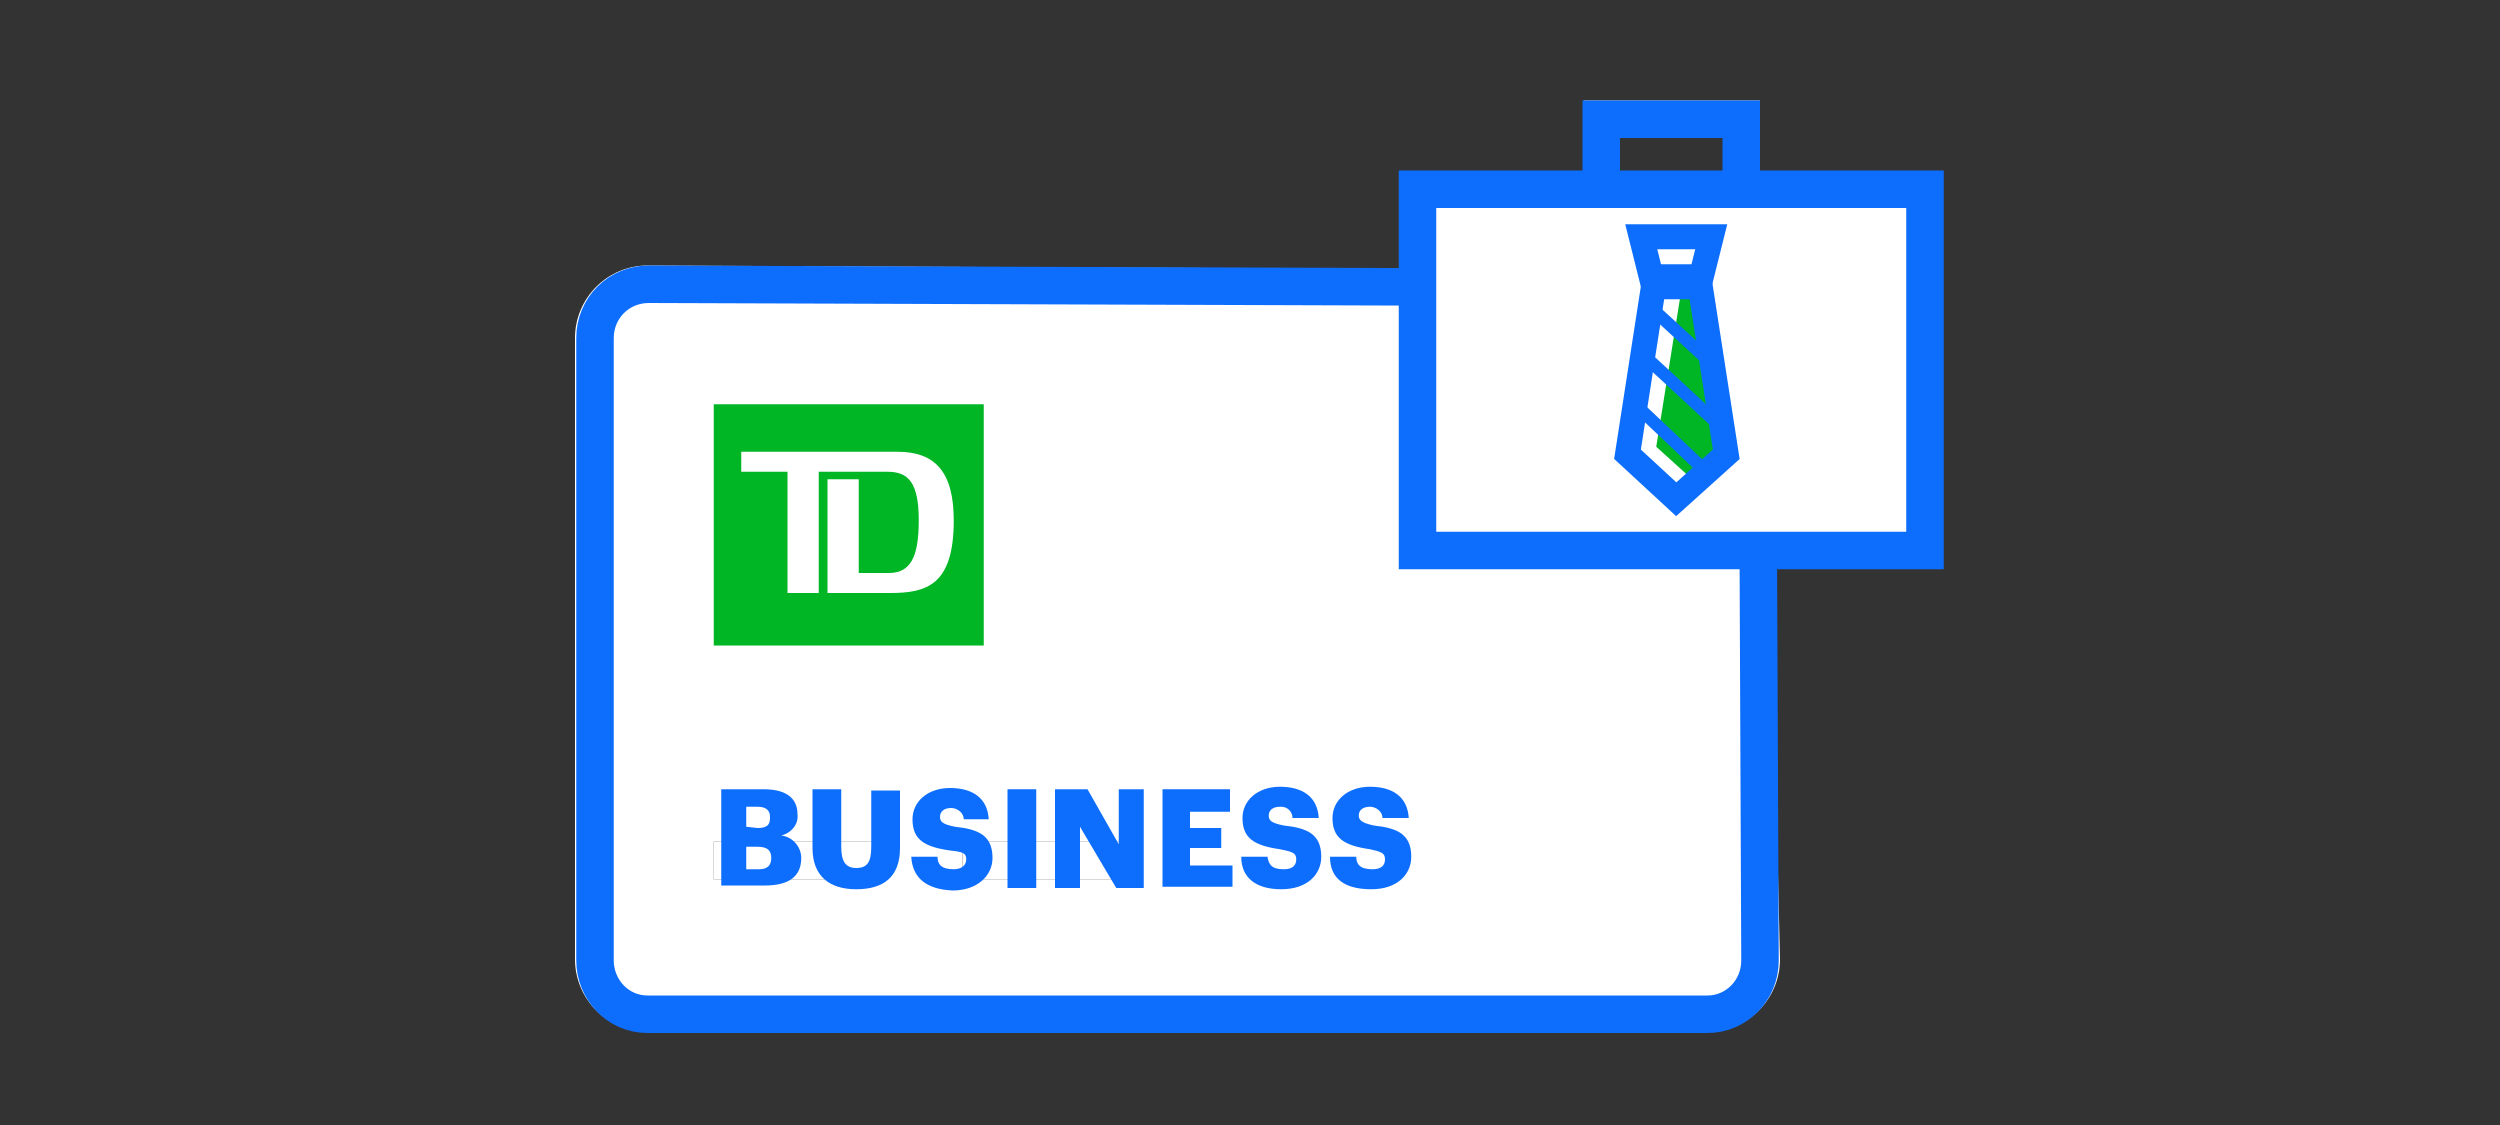 <?xml version="1.0" encoding="utf-8"?>
<!-- Generator: Adobe Illustrator 24.1.2, SVG Export Plug-In . SVG Version: 6.00 Build 0)  -->
<svg version="1.1" id="Layer_1" xmlns="http://www.w3.org/2000/svg" xmlns:xlink="http://www.w3.org/1999/xlink" x="0px" y="0px"
	 viewBox="0 0 200 90" style="enable-background:new 0 0 200 90;" xml:space="preserve">
<rect x="0" y="0" width="200" height="90" fill="#333333" stroke="none"/>
<style type="text/css">
	.st0{fill:#FFFFFF;}
	.st1{fill:#00B624;}
	.st2{fill:none;stroke:#0d6efd;stroke-width:3;stroke-linecap:square;stroke-miterlimit:10;}
	.st3{fill:#0d6efd;}
	.st4{fill:none;stroke:#0d6efd;stroke-width:3;stroke-miterlimit:10;}
	.st5{fill:none;stroke:#0d6efd;stroke-width:2;stroke-miterlimit:10;}
	.st6{fill:none;}
	.st7{fill:none;stroke:#0d6efd;stroke-miterlimit:10;}
</style>
<g id="BusinessSimpleChecking_smp_200x90">
	<g id="Group_667" transform="translate(46 7.94)">
		<g id="FLT_ART_WORKS_2_">
			<path id="Path_1819" class="st0" d="M95.1,13.7L5.8,13.3c-3.2,0-5.8,2.6-5.8,5.8c0,0,0,0,0,0l0,0v49.7c0,3.2,2.6,5.8,5.8,5.8
				h84.8c3.2,0,5.8-2.6,5.8-5.8 M24.4,62.4H11.1v-3h13.3V62.4z M44.7,62.4H31v-3h13.6V62.4z"/>
			<rect id="Rectangle_313" x="11.1" y="59.4" class="st0" width="13.4" height="3"/>
			<rect id="Rectangle_314" x="31" y="59.4" class="st0" width="13.6" height="3"/>
			<path id="Path_1820" class="st1" d="M11.1,24.4v19.3h21.6V24.4H11.1z M25.2,39.5h-5v-9.1h2.5v7.5h2.4c1.7,0,2.4-1.2,2.4-4.2
				s-0.8-3.9-2.5-3.9h-5.5v9.7H17v-9.7h-3.7v-1.6h12.5c3,0,4.5,1.6,4.5,5.5C30.3,38.9,28.1,39.5,25.2,39.5z"/>
			<path id="Path_1821" class="st2" d="M94.6,21.2l0.2,47.7c0,2.4-1.9,4.3-4.2,4.3H5.8c-2.4,0-4.2-2-4.2-4.3V19.1
				c0-2.4,1.9-4.3,4.3-4.3l87.8,0.3"/>
		</g>
		<path id="Path_1822" class="st3" d="M11.6,55.2h3.5c1.9,0,2.7,0.8,2.7,2l0,0c0.1,0.8-0.5,1.5-1.3,1.7c0.9,0.1,1.6,0.9,1.6,1.8l0,0
			c0,1.4-0.9,2.2-2.9,2.2h-3.5V55.2z M14.6,58.3c0.7,0,1-0.2,1-0.8v-0.1c0-0.5-0.3-0.8-1-0.8h-0.9v1.6L14.6,58.3z M14.7,61.6
			c0.7,0,1-0.3,1-0.9l0,0c0-0.6-0.3-0.9-1.1-0.9h-0.9v1.8L14.7,61.6z"/>
		<path id="Path_1823" class="st3" d="M19,59.9v-4.7h2.3v4.6c0,1.1,0.3,1.7,1.2,1.7s1.2-0.5,1.2-1.7v-4.5H26v4.6
			c0,2.3-1.3,3.3-3.5,3.3S19,62.1,19,59.9z"/>
		<path id="Path_1824" class="st3" d="M26.9,60.6H29c0,0.6,0.3,1,1.3,1c0.6,0,1-0.3,1-0.8S31,60.2,30,60.1c-2.1-0.3-3-0.9-3-2.5
			c0-1.4,1.2-2.5,3-2.5s3,0.8,3.1,2.5h-2c0-0.5-0.5-0.9-1-0.9c0,0,0,0,0,0h0c-0.6,0-0.9,0.3-0.9,0.7s0.2,0.6,1.2,0.8
			c1.9,0.2,3,0.7,3,2.5c0,1.4-1.2,2.6-3.2,2.6C28.1,63.2,27,62.3,26.9,60.6z"/>
		<rect id="Rectangle_315" x="34.6" y="55.2" class="st3" width="2.3" height="7.9"/>
		<path id="Path_1825" class="st3" d="M38.4,55.2H41l2.5,4.4v-4.4h2v7.9h-2.2l-2.9-4.9v4.9h-2V55.2z"/>
		<path id="Path_1826" class="st3" d="M47,55.2h5.4V57h-3.2v1.3h2.5v1.6h-2.5v1.4h3.4v1.7H47V55.2z"/>
		<path id="Path_1827" class="st3" d="M53.3,60.6h2.1c0.1,0.6,0.3,1,1.3,1c0.7,0,1-0.3,1-0.8s-0.3-0.6-1.3-0.8c-2.1-0.3-3-0.9-3-2.5
			c0-1.4,1.2-2.5,3-2.5s3,0.8,3.1,2.5h-2.1c0-0.5-0.4-0.9-0.9-0.9c0,0,0,0,0,0h-0.1c-0.6,0-0.9,0.3-0.9,0.7s0.2,0.6,1.2,0.8
			c1.9,0.2,3,0.7,3,2.5c0,1.4-1.1,2.6-3.2,2.6C54.5,63.2,53.3,62.3,53.3,60.6z"/>
		<path id="Path_1828" class="st3" d="M60.4,60.6h2.1c0,0.6,0.3,1,1.3,1c0.7,0,1-0.3,1-0.8s-0.3-0.6-1.2-0.8c-2.1-0.3-3-0.9-3-2.5
			c0-1.4,1.2-2.5,3-2.5c1.8,0,3,0.8,3.1,2.5h-2.1c0-0.5-0.5-0.9-1-0.9c0,0,0,0,0,0h0c-0.6,0-0.9,0.3-0.9,0.7s0.3,0.6,1.2,0.8
			c1.9,0.2,3,0.7,3,2.5c0,1.4-1.1,2.6-3.2,2.6C61.5,63.2,60.4,62.3,60.4,60.6z"/>
		<g id="FLT_ART_WORKS_1_">
			<path id="Path_1829" class="st0" d="M94.8,0.1H80.7v6.4H66.6v30.4h42.2V6.5H94.8V0.1z M83.6,3h8.3v3.5h-8.3V3z"/>
			<path id="Path_1830" class="st1" d="M88.5,15.3H91l1.9,12.4l-3.2,3l-3.2-2.9L88.5,15.3z"/>
			<g id="Group_665">
				<path id="Path_1831" class="st4" d="M67.3,7.2C67.3,7.2,67.3,7.2,67.3,7.2l40.7,0c0,0,0,0,0,0v28.9c0,0,0,0,0,0H67.4
					c0,0,0,0,0,0V7.2z"/>
			</g>
			<g id="Group_666">
				<path id="Path_1832" class="st4" d="M82.1,6.6v-5c0,0,0,0,0,0h11.2c0,0,0,0,0,0v5"/>
			</g>
			<path id="Path_1833" class="st5" d="M85.3,11l1,4h3.6l1-4H85.3z"/>
			<path id="Path_1834" class="st5" d="M92.1,28.4l-2.2-14.2h-3.5l-2.2,14.2l3.9,3.6L92.1,28.4z"/>
			<line id="Line_162" class="st6" x1="84.9" y1="24.5" x2="90.5" y2="29.8"/>
			<line id="Line_163" class="st7" x1="84.9" y1="24.5" x2="90.5" y2="29.8"/>
			<line id="Line_164" class="st6" x1="85.3" y1="20.3" x2="91.9" y2="26.4"/>
			<line id="Line_165" class="st7" x1="85.3" y1="20.3" x2="91.9" y2="26.4"/>
			<line id="Line_166" class="st6" x1="85.9" y1="16.5" x2="90.9" y2="21.1"/>
			<line id="Line_167" class="st7" x1="85.9" y1="16.5" x2="90.9" y2="21.1"/>
		</g>
	</g>
</g>
</svg>
